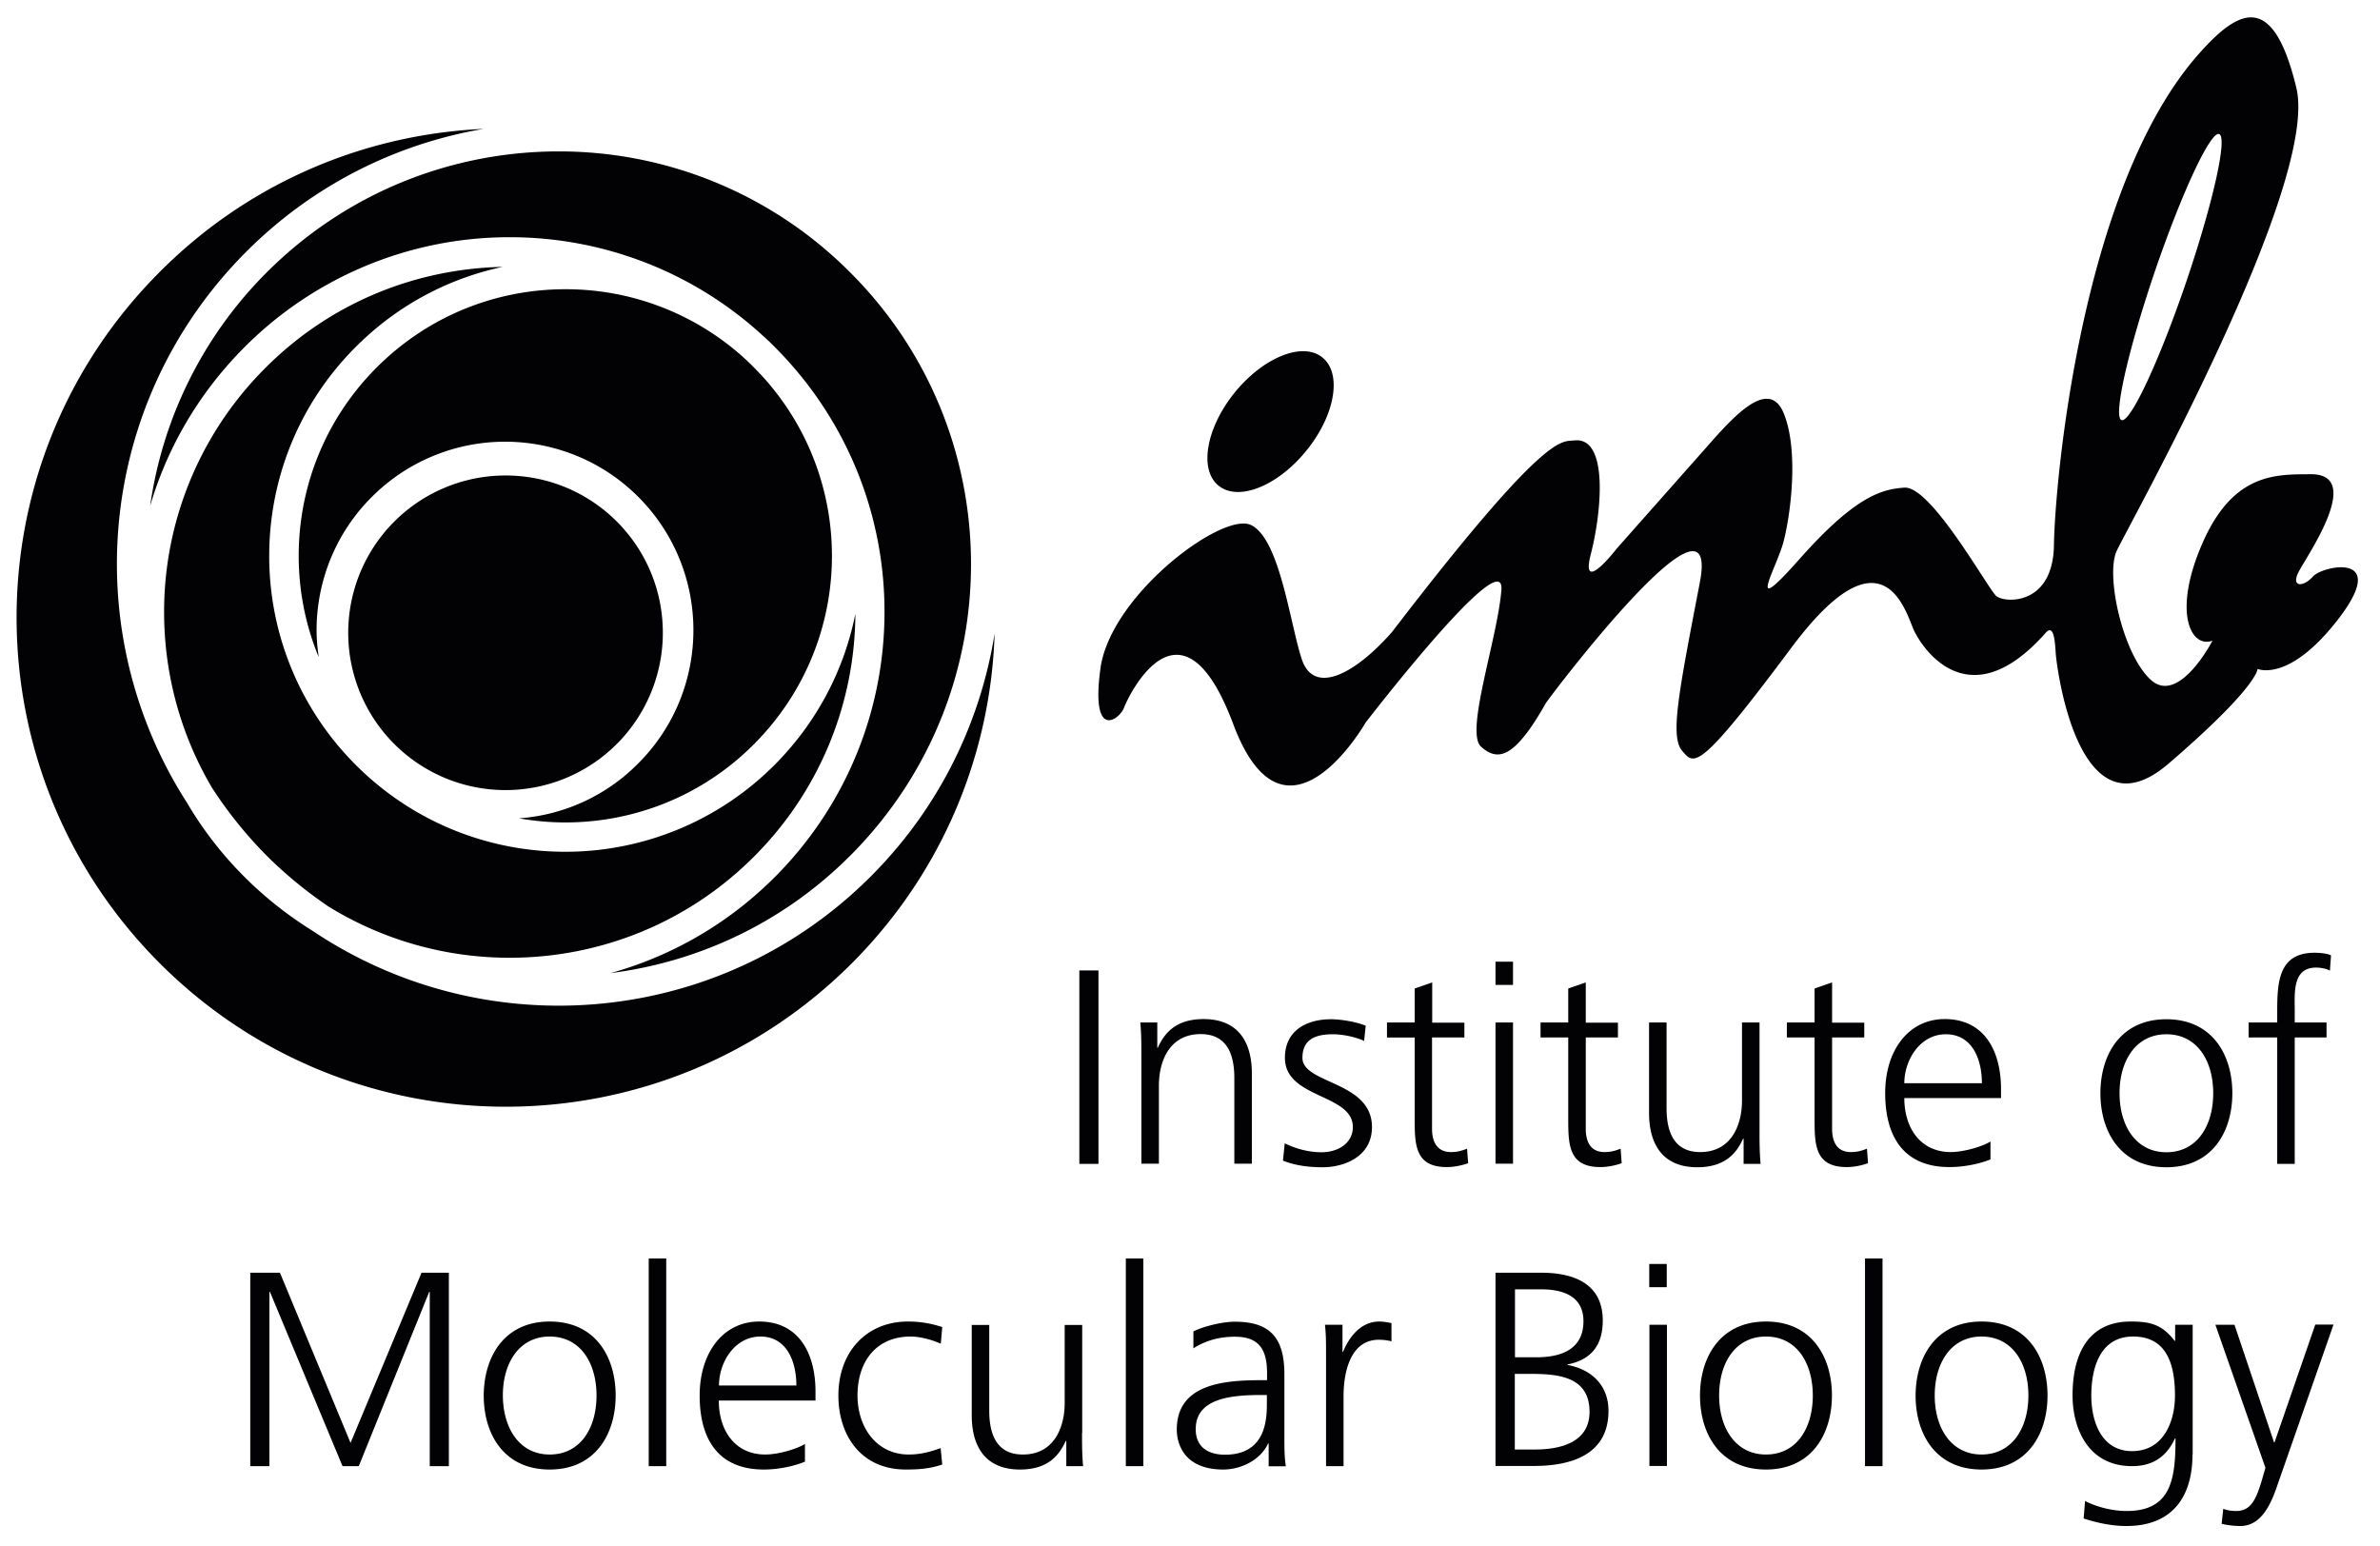 <svg id="Ebene_1" xmlns="http://www.w3.org/2000/svg" viewBox="0 0 133.14 86.5"><style>.st0{fill:#020204}</style><path class="st0" d="M73.08 25.21c1.61-1.98 2.01-4.31.9-5.21-1.1-.9-3.3-.02-4.91 1.96-1.6 1.98-2.01 4.32-.9 5.21 1.11.9 3.31.02 4.91-1.96m47.46-10.01c1.51-4.42 3.12-7.87 3.6-7.7.49.16-.35 3.88-1.85 8.3-1.51 4.42-3.12 7.87-3.61 7.7-.48-.17.36-3.89 1.86-8.3m8.85 17.05c-.53.6-1.23.61-.82-.22.4-.83 3.79-5.58.63-5.5-1.9.01-4.27-.06-5.98 3.83-1.71 3.89-.66 5.93.55 5.48 0 0-1.86 3.6-3.43 2.21-1.57-1.39-2.57-5.84-1.93-7.23.64-1.39 11.36-20.48 10.05-25.91-1.31-5.43-3.22-4.42-5.47-1.88-6.6 7.47-8.04 24.04-8.09 27.46-.05 3.42-2.77 3.25-3.23 2.85-.46-.4-3.63-6.15-5.13-6.06-1.25.08-2.75.47-5.86 3.98-3.11 3.51-1.32.57-.92-.91s.88-5.08.04-7.19c-.83-2.11-2.85.18-4.24 1.75l-5.11 5.77s-2.07 2.69-1.46.33c.61-2.36 1.01-6.6-.93-6.37-.72.08-1.55-.55-10.2 10.73-2.14 2.42-4.38 3.51-5.04 1.5-.66-2.01-1.23-6.73-2.84-7.5-1.61-.76-7.87 3.94-8.42 8.03-.56 4.09 1.08 2.84 1.32 2.19.24-.65 3.2-6.85 6.11.92s7.4-.08 7.4-.08 7.81-10.15 7.6-7.43c-.21 2.71-2.05 7.96-1.14 8.77.91.81 1.83.75 3.63-2.44.59-.85 9.8-12.92 8.61-6.74-1.19 6.18-1.67 8.61-.99 9.41.68.8.89 1.24 6.1-5.75 5.22-7 6.42-1.91 6.89-.94.47.97 3.06 4.94 7.35.09.46-.52.52.51.56 1.15.04.65 1.24 10.52 6.3 6.18 5.05-4.34 4.99-5.31 4.99-5.31s1.78.81 4.58-2.87c2.81-3.7-.95-2.9-1.48-2.3m-81.54 2.09c-.61 3.06-2.09 5.98-4.44 8.37a16.507 16.507 0 0 1-11.79 4.94h-.01c-4.19 0-8.39-1.59-11.61-4.76a16.507 16.507 0 0 1-4.94-11.79c0-4.19 1.58-8.39 4.76-11.61 2.35-2.39 5.25-3.91 8.3-4.56-4.87.1-9.7 2.01-13.38 5.76a19.26 19.26 0 0 0-5.56 13.56c0 3.4.9 6.81 2.68 9.82.9 1.39 1.96 2.71 3.19 3.93l-.06.06.06-.06c1.04 1.02 2.16 1.92 3.32 2.71 3.1 1.91 6.61 2.87 10.14 2.87 5 0 9.99-1.92 13.77-5.76a19.31 19.31 0 0 0 5.57-13.48"/><path class="st0" d="M29.03 45.78c.86.15 1.73.23 2.59.23 3.86 0 7.71-1.48 10.63-4.45 2.86-2.91 4.29-6.68 4.29-10.46 0-3.61-1.3-7.21-3.9-10.06-.18-.19-.36-.38-.55-.57-.18-.18-.37-.36-.56-.53a14.851 14.851 0 0 0-9.9-3.76c-3.86 0-7.7 1.48-10.63 4.45-2.86 2.9-4.29 6.68-4.29 10.46 0 1.93.37 3.86 1.12 5.67-.07-.49-.12-1-.12-1.5 0-2.67 1.01-5.35 3.03-7.4 2.06-2.09 4.79-3.15 7.51-3.15 2.67 0 5.35 1.01 7.4 3.03 2.09 2.06 3.14 4.79 3.14 7.51 0 2.67-1.01 5.35-3.03 7.4a10.419 10.419 0 0 1-6.73 3.13"/><path class="st0" d="M31.25 8.47c-5.97 0-11.92 2.3-16.44 6.88A23.02 23.02 0 0 0 8.4 28.3c.94-3.21 2.67-6.23 5.18-8.78a20.92 20.92 0 0 1 14.94-6.25c5.05 0 10.1 1.82 14.09 5.45.21.19.42.38.62.58.2.2.4.41.6.62 3.76 4.02 5.66 9.17 5.65 14.32 0 5.31-2.01 10.63-6.03 14.72-2.66 2.7-5.88 4.53-9.3 5.48 4.96-.63 9.75-2.85 13.53-6.69 4.43-4.5 6.64-10.34 6.64-16.19 0-5.96-2.29-11.92-6.88-16.44a22.962 22.962 0 0 0-16.19-6.65"/><path class="st0" d="M31.25 56.26c-4.81 0-9.61-1.4-13.77-4.19-1.3-.81-2.54-1.77-3.68-2.89a20.641 20.641 0 0 1-3.35-4.29c-2.6-4.05-3.91-8.7-3.91-13.34 0-6.26 2.37-12.53 7.11-17.34 3.77-3.83 8.48-6.16 13.4-7-6.65.3-13.21 3.01-18.24 8.13-10.62 10.76-10.49 28.09.28 38.7 10.77 10.61 28.09 10.48 38.7-.29 5.02-5.1 7.64-11.67 7.85-18.31-.78 4.91-3.04 9.64-6.79 13.45-4.83 4.91-11.21 7.37-17.6 7.37"/><path class="st0" d="M37.08 35.4a8.8 8.8 0 1 1-8.8-8.8c4.87 0 8.8 3.94 8.8 8.8m23.3 18.89h1.07v10.82h-1.07zm3.47 4.77c0-.6 0-1.23-.06-1.86h.95v1.41h.03c.33-.71.91-1.6 2.56-1.6 1.95 0 2.7 1.3 2.7 3.04v5.05h-.98v-4.8c0-1.49-.53-2.45-1.88-2.45-1.78 0-2.34 1.56-2.34 2.88v4.37h-.98v-6.04zm8.02 4.9c.59.29 1.3.5 2.06.5.93 0 1.75-.51 1.75-1.41 0-1.87-3.8-1.58-3.8-3.87 0-1.57 1.27-2.16 2.57-2.16.42 0 1.26.09 1.95.36l-.09.85c-.51-.23-1.21-.37-1.75-.37-1.01 0-1.7.31-1.7 1.32 0 1.47 3.89 1.29 3.89 3.87 0 1.67-1.57 2.25-2.76 2.25-.76 0-1.52-.09-2.22-.37l.1-.97zm10.04-5.92h-1.8v5.11c0 .71.27 1.3 1.06 1.3.37 0 .62-.08.9-.19l.06.81c-.23.09-.71.22-1.19.22-1.74 0-1.8-1.19-1.8-2.63v-4.62h-1.55v-.84h1.55v-1.9l.98-.34v2.25h1.8v.83zm1.75-.84h.98v7.9h-.98v-7.9zm.98-2.1h-.98v-1.3h.98v1.3zm5.87 2.94h-1.8v5.11c0 .71.26 1.3 1.05 1.3.37 0 .62-.08.9-.19l.06.81c-.23.09-.71.22-1.19.22-1.74 0-1.8-1.19-1.8-2.63v-4.62h-1.55v-.84h1.55v-1.9l.98-.34v2.25h1.8v.83zm7.92 5.21c0 .6 0 1.22.06 1.86h-.95V63.7h-.03c-.32.71-.92 1.6-2.56 1.6-1.95 0-2.7-1.3-2.7-3.04V57.2h.98V62c0 1.49.53 2.45 1.88 2.45 1.78 0 2.34-1.57 2.34-2.88V57.2h.98v6.05zm5.86-5.21h-1.8v5.11c0 .71.26 1.3 1.05 1.3.37 0 .62-.08.9-.19l.06.81c-.23.09-.71.22-1.19.22-1.74 0-1.8-1.19-1.8-2.63v-4.62h-1.55v-.84h1.55v-1.9l.98-.34v2.25h1.8v.83zm6.58 2.56c0-1.38-.56-2.74-2.02-2.74-1.44 0-2.32 1.44-2.32 2.74h4.34zm.48 4.26c-.68.28-1.57.43-2.29.43-2.62 0-3.6-1.77-3.6-4.14 0-2.42 1.33-4.14 3.33-4.14 2.23 0 3.15 1.8 3.15 3.92v.5h-5.41c0 1.67.9 3.02 2.6 3.02.71 0 1.75-.3 2.22-.59v1zm9.84-.4c1.71 0 2.62-1.47 2.62-3.3 0-1.83-.91-3.3-2.62-3.3-1.7 0-2.62 1.47-2.62 3.3 0 1.82.92 3.3 2.62 3.3m0-7.44c2.56 0 3.69 1.98 3.69 4.14 0 2.15-1.13 4.14-3.69 4.14s-3.69-1.98-3.69-4.14c0-2.16 1.13-4.14 3.69-4.14m6.2 1.02h-1.6v-.84h1.6v-.57c0-1.66.06-3.33 2.09-3.33.31 0 .73.04.92.15l-.06.85c-.2-.11-.5-.17-.78-.17-1.33 0-1.19 1.44-1.19 2.39v.68h1.78v.84h-1.78v7.07h-.98v-7.07zM14 71.2h1.66l3.95 9.52 3.97-9.52h1.53v10.82h-1.07v-9.75h-.03l-3.94 9.75h-.91l-4.06-9.75h-.03v9.75H14zm16.75 10.17c1.71 0 2.62-1.47 2.62-3.3 0-1.83-.91-3.3-2.62-3.3-1.7 0-2.62 1.47-2.62 3.3.01 1.82.92 3.3 2.62 3.3m0-7.44c2.56 0 3.69 1.98 3.69 4.14 0 2.15-1.13 4.14-3.69 4.14s-3.69-1.98-3.69-4.14c.01-2.16 1.14-4.14 3.69-4.14m5.54-3.53h.98v11.62h-.98zm8.26 7.11c0-1.38-.56-2.74-2.01-2.74-1.44 0-2.32 1.44-2.32 2.74h4.33zm.48 4.26c-.68.28-1.56.44-2.29.44-2.62 0-3.6-1.77-3.6-4.14 0-2.42 1.33-4.14 3.33-4.14 2.23 0 3.15 1.8 3.15 3.92v.5h-5.41c0 1.67.9 3.02 2.6 3.02.71 0 1.75-.3 2.22-.59v.99zm7.6-6.6c-.53-.23-1.16-.4-1.69-.4-1.91 0-2.97 1.38-2.97 3.3 0 1.8 1.08 3.3 2.87 3.3.62 0 1.19-.14 1.78-.36l.09.92c-.67.23-1.29.28-2.03.28-2.54 0-3.78-1.94-3.78-4.14 0-2.43 1.56-4.14 3.9-4.14.95 0 1.63.22 1.91.31l-.08.93zm7.9 4.99c0 .6 0 1.22.06 1.86h-.94v-1.41h-.03c-.33.71-.91 1.6-2.56 1.6-1.95 0-2.7-1.3-2.7-3.04v-5.05h.98v4.8c0 1.49.53 2.45 1.88 2.45 1.78 0 2.34-1.57 2.34-2.88v-4.37h.98v6.04zm2.45-9.76h.98v11.62h-.98zm7.89 7.64h-.28c-1.69 0-3.7.17-3.7 1.91 0 1.04.74 1.43 1.64 1.43 2.29 0 2.34-2 2.34-2.85v-.49zm.1 2.71h-.03c-.43.94-1.53 1.46-2.51 1.46-2.25 0-2.6-1.52-2.6-2.23 0-2.65 2.82-2.77 4.87-2.77h.18v-.4c0-1.35-.48-2.03-1.8-2.03-.82 0-1.6.19-2.32.65v-.95c.6-.29 1.63-.54 2.32-.54 1.95 0 2.77.88 2.77 2.94v3.49c0 .64 0 1.12.08 1.66h-.96v-1.28zm3.21-4.87c0-.87 0-1.19-.06-1.77h.98v1.52h.03c.36-.88 1.02-1.7 2.03-1.7.23 0 .51.05.68.09v1.02c-.2-.06-.47-.09-.71-.09-1.55 0-1.97 1.73-1.97 3.16v3.91h-.98v-6.14zm10.58.05h1.19c1.13 0 2.63-.29 2.63-2.02 0-1.57-1.44-1.78-2.36-1.78h-1.47v3.8zm-.03 5.16h1.12c1.44 0 3.07-.39 3.07-2.11 0-1.92-1.66-2.12-3.24-2.12h-.94v4.23zm-1.07-9.89h2.57c1.77 0 3.43.59 3.43 2.67 0 1.38-.64 2.2-1.97 2.46v.03c1.36.25 2.29 1.15 2.29 2.57 0 2.35-1.92 3.08-4.17 3.08h-2.15V71.2zm8.61 2.91h.98v7.9h-.98v-7.9zm.97-2.1h-.98v-1.3h.98v1.3zm5.55 9.36c1.71 0 2.62-1.47 2.62-3.3 0-1.83-.91-3.3-2.62-3.3s-2.62 1.47-2.62 3.3c0 1.82.92 3.3 2.62 3.3m0-7.44c2.56 0 3.69 1.98 3.69 4.14 0 2.15-1.13 4.14-3.69 4.14s-3.69-1.98-3.69-4.14c0-2.16 1.14-4.14 3.69-4.14m5.54-3.53h.98v11.62h-.98zm6.52 10.97c1.7 0 2.62-1.47 2.62-3.3 0-1.83-.91-3.3-2.62-3.3-1.7 0-2.62 1.47-2.62 3.3 0 1.82.92 3.3 2.62 3.3m0-7.44c2.56 0 3.69 1.98 3.69 4.14 0 2.15-1.13 4.14-3.69 4.14s-3.69-1.98-3.69-4.14c.01-2.16 1.14-4.14 3.69-4.14m8.42 7.25c1.77 0 2.4-1.67 2.4-3.11 0-1.91-.56-3.3-2.34-3.3-1.86 0-2.34 1.77-2.34 3.3 0 1.55.62 3.11 2.28 3.11m3.38.19c0 2.2-.99 4-3.7 4-1.04 0-1.98-.29-2.39-.42l.08-.98c.6.31 1.47.56 2.33.56 2.51 0 2.73-1.83 2.73-4.06h-.03c-.53 1.15-1.39 1.55-2.4 1.55-2.52 0-3.33-2.2-3.33-3.95 0-2.4.93-4.14 3.25-4.14 1.05 0 1.74.14 2.46 1.08h.03v-.9h.98v7.26zm4.71 1.83c-.37 1.08-.93 2.17-2.03 2.17-.36 0-.73-.05-1.05-.12l.09-.84c.18.06.37.12.73.12.84 0 1.12-.7 1.43-1.72l.2-.7-2.8-8H125l2.22 6.6-.01-.02h.03l2.28-6.59h1.02l-3.18 9.1z"/></svg>